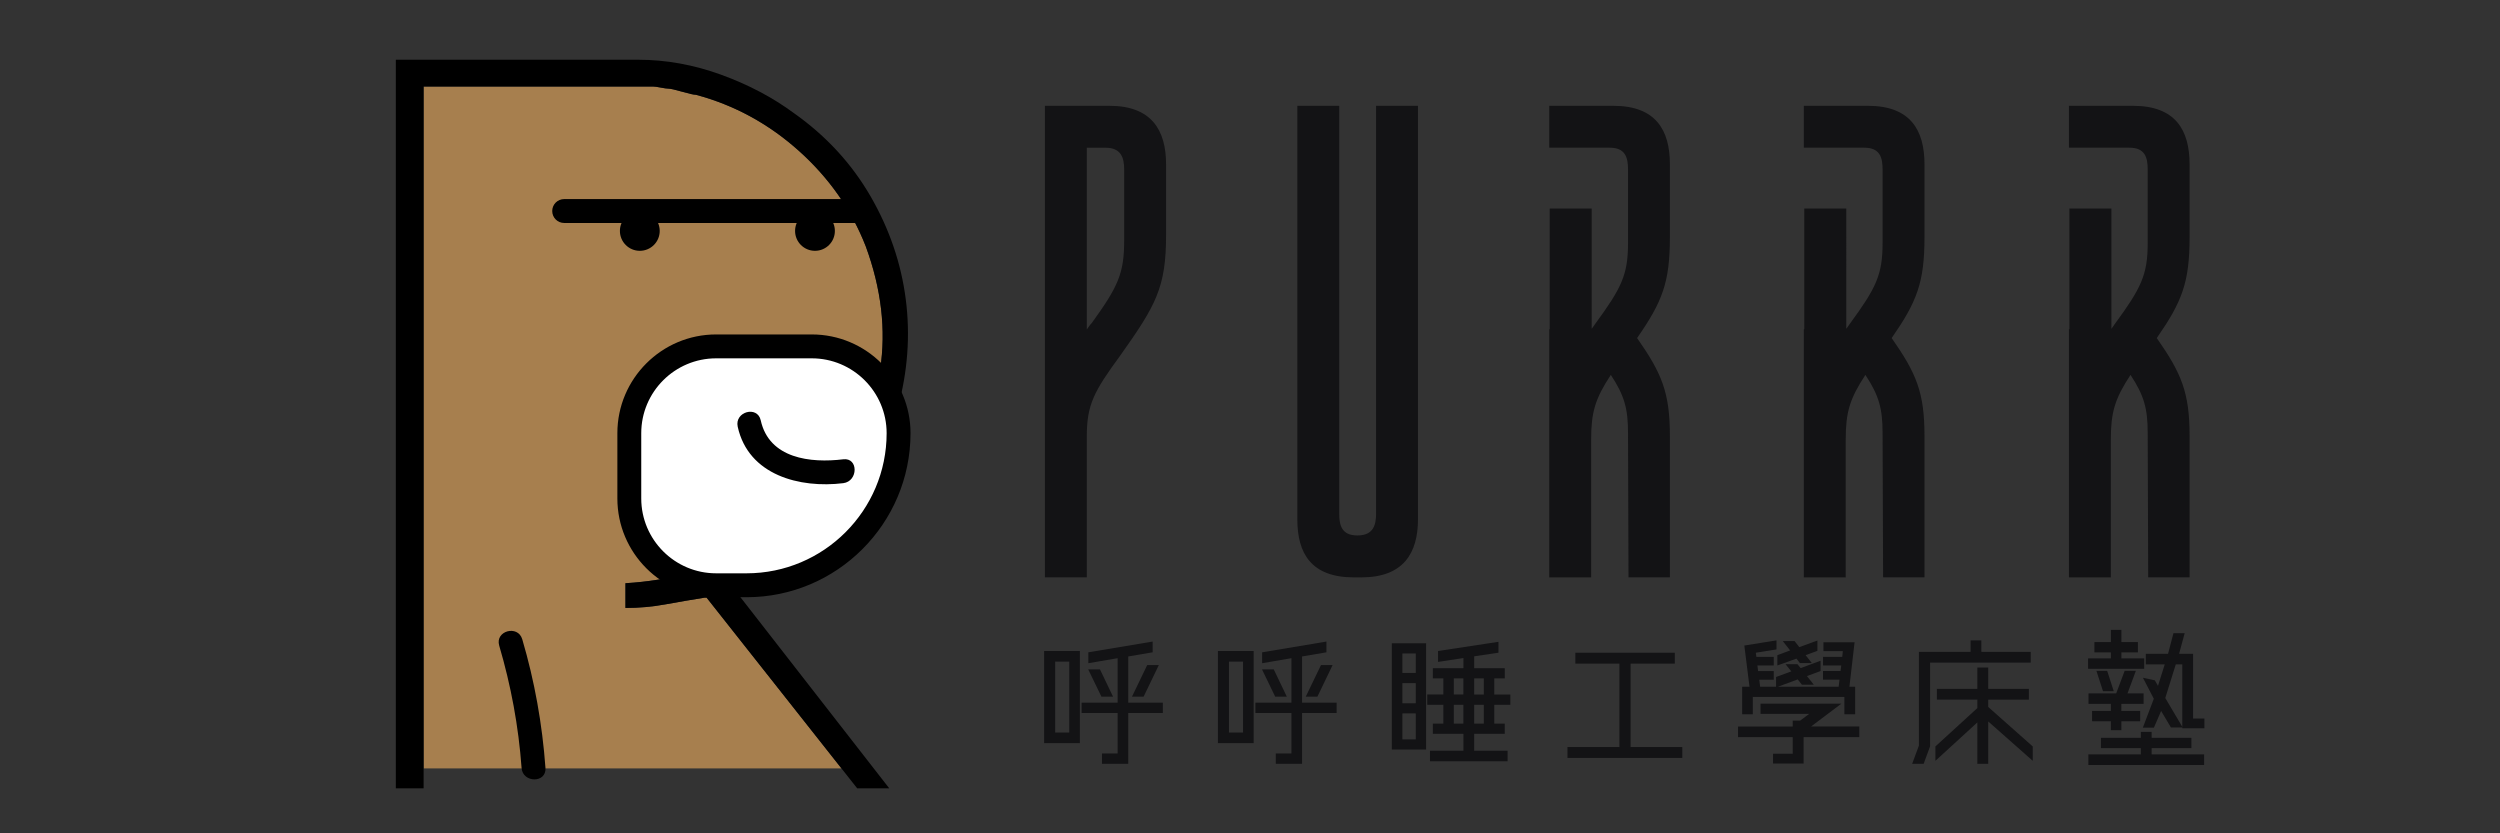 <?xml version="1.0" encoding="utf-8"?>
<!-- Generator: Adobe Illustrator 16.0.0, SVG Export Plug-In . SVG Version: 6.00 Build 0)  -->
<!DOCTYPE svg PUBLIC "-//W3C//DTD SVG 1.1//EN" "http://www.w3.org/Graphics/SVG/1.1/DTD/svg11.dtd">
<svg version="1.1" id="圖層_1" xmlns="http://www.w3.org/2000/svg" xmlns:xlink="http://www.w3.org/1999/xlink" x="0px" y="0px"
	 width="300px" height="100px" viewBox="0 0 300 100" enable-background="new 0 0 300 100" xml:space="preserve">
<rect x="0" y="0" width="300" height="100" fill="#333333" stroke="none"/>
<path fill="#131315" d="M125.296,78.121h4.29v11.058h-4.29V78.121z M126.622,87.905h1.688v-8.515h-1.688V87.905z M139.541,84.321
	v1.24h-4.151v6.096h-3.152v-1.239h1.877v-4.856h-4.324v-1.239h4.324v-5.341l-3.514,0.603v-1.309l7.717-1.29v1.29l-2.928,0.499v5.548
	L139.541,84.321L139.541,84.321z M131.997,80.325l1.567,3.273h-1.394l-1.586-3.273H131.997z M135.837,83.599l1.827-3.791h1.395
	l-1.826,3.791H135.837z"/>
<path fill="#131315" d="M146.151,78.121h4.29v11.058h-4.29V78.121z M147.477,87.905h1.688v-8.515h-1.688V87.905z M160.396,84.321
	v1.24h-4.149v6.096h-3.152v-1.239h1.876v-4.856h-4.322v-1.239h4.322v-5.341l-3.514,0.603v-1.309l7.718-1.29v1.29l-2.928,0.499v5.548
	L160.396,84.321L160.396,84.321z M152.851,80.325l1.566,3.273h-1.394l-1.585-3.273H152.851z M156.691,83.599l1.827-3.791h1.394
	l-1.824,3.791H156.691z"/>
<path fill="#131315" d="M167.016,77.19h4.115v12.756h-4.115V77.19z M169.891,78.415h-1.603v2.334h1.603V78.415z M168.288,84.39
	h1.603v-2.412h-1.603V84.39z M168.288,88.73h1.603v-3.119h-1.603V88.73z M181.241,84.577h-1.929v2.259h1.258v1.222h-3.669v2.033
	h4.013v1.258h-9.317v-1.258h4.014v-2.033h-3.669v-1.222h1.259v-2.259h-1.93v-1.239h1.93v-1.932h-1.259v-1.221h3.669v-1.222
	l-3.047,0.467V78.12l7.249-1.102v1.309l-2.911,0.43v1.429h3.669v1.223h-1.258v1.931h1.929V84.577L181.241,84.577z M174.457,83.338
	h1.151v-1.934h-1.151V83.338z M174.457,86.836h1.151v-2.259h-1.151V86.836z M178.056,81.406h-1.154v1.938h1.154V81.406z
	 M178.056,84.577h-1.154v2.259h1.154V84.577z"/>
<polygon fill="#131315" points="195.673,89.644 201.874,89.644 201.874,90.952 188.094,90.952 188.094,89.644 194.329,89.644 
	194.329,79.635 189.042,79.635 189.042,78.327 200.977,78.327 200.977,79.635 195.673,79.635 "/>
<path fill="#131315" d="M223.118,87.18v1.273h-6.685v3.171h-3.669v-1.173h2.361v-1.999h-6.563V87.18h6.563v-0.707h0.896l1.085-0.81
	h-5.842v-1.222h9.699l-3.636,2.738H223.118z M210.337,83.632v2.083h-1.275v-3.308h0.878l-0.621-4.943l3.859-0.619v1.086l-2.48,0.396
	l0.069,0.498h2.085v1.034h-1.964l0.085,0.665h1.879v1.04h-1.74l0.104,0.843h1.912v-1.169l1.827-0.672l-0.691-0.865h1.431l0.38,0.468
	l2.393-0.88v1.235l-1.634,0.604l0.825,1.039h-1.43l-0.5-0.638l-2.377,0.877h7.285l0.104-0.843h-1.98v-1.04h2.102l0.088-0.665h-2.189
	v-1.034h2.307l0.07-0.689h-2.325v-1.066h3.736l-0.619,5.338h0.689v3.308h-1.292v-2.083H210.337z M215.987,79.566l-0.413-0.532
	l-2.292,0.825V78.62l1.533-0.568l-0.88-1.122h1.416l0.565,0.726l2.172-0.792v1.238l-1.414,0.518l0.742,0.947H215.987z"/>
<path fill="#131315" d="M243.688,78.223v1.29h-12.076v10.043l-0.774,2.102h-1.378l0.809-2.186V78.223h6.201v-1.378h1.293v1.378
	H243.688z M243.929,89.573v1.725l-5.34-4.722v5.081h-1.31v-4.962l-5.029,4.602v-1.726l5.029-4.6v-1.015h-4.856v-1.29h4.856V80.1
	h1.31v2.567h4.875v1.29h-4.875v0.881L243.929,89.573z"/>
<path fill="#131315" d="M257.304,79.007v1.253h-6.734v-1.253h2.738v-0.718h-1.979v-1.241h1.979v-1.463h1.258v1.463h1.982v1.241
	h-1.982v0.718H257.304z M256.822,86.555h-2.257v1.072h-1.258v-1.072h-2.257v-1.24h2.257v-0.853h-2.687v-1.257h3.324l1.015-2.705
	h1.344l-1.001,2.705h1.932v1.257h-2.672v0.852h2.259L256.822,86.555L256.822,86.555z M252.362,82.947l-0.792-2.445h1.291
	l0.792,2.445H252.362z M263.17,86.22h1.36v1.172h-2.654V79.73h-0.784l-1.258,4.032l2.086,3.53h-1.412l-1.173-1.977l-0.866,2.001
	h-1.326l1.315-3.468l-1.308-2.52l1.429,0.312l0.379,0.659l0.81-2.569h-2.273v-1.272h2.668l0.649-2.471h1.346l-0.667,2.469h1.677
	v7.763H263.17z"/>
<polygon fill="#131315" points="258.196,89.777 258.196,90.526 264.495,90.526 264.495,91.801 250.604,91.801 250.604,90.526 
	256.902,90.526 256.902,89.777 252.114,89.777 252.114,88.539 256.902,88.539 256.902,87.825 258.196,87.825 258.196,88.539 
	262.966,88.539 262.966,89.777 "/>
<path fill="#131315" d="M139.929,19.725v8.48c0,6.302-1.212,8.421-5.514,14.481c-3.149,4.301-3.999,5.875-3.999,9.694v16.903h-5.028
	V12.697h7.755C138.171,12.697,139.929,15.605,139.929,19.725 M130.417,17.727v21.808c0.182-0.242,0.364-0.546,0.606-0.787
	c3.15-4.362,3.877-5.938,3.877-9.875v-8.542c0-1.396-0.363-2.605-2.241-2.605H130.417z"/>
<path fill="#131315" d="M170.158,12.697v49.622c0,4.056-1.757,6.967-6.785,6.967h-0.909c-5.148,0-6.784-2.911-6.784-6.967V12.697
	h5.028v48.953c0,1.393,0.302,2.605,2.182,2.605c1.878,0,2.24-1.213,2.24-2.605V12.697H170.158z"/>
<path fill="#131315" d="M200.389,19.725c0-4.12-1.698-7.028-6.785-7.028h-7.696v5.027h5.03h2.239c1.882,0,2.185,1.211,2.185,2.606
	v8.845c0,3.817-0.789,5.392-3.94,9.693c-0.158,0.212-0.273,0.418-0.419,0.591V25.021h-5.04v14.484h-0.055v29.779h5.03V52.742
	c0-3.271,0.483-4.906,2.362-7.754c1.638,2.484,2.062,4.061,2.062,6.969l0.058,17.327h4.968V52.32c0-5.212-0.968-7.515-3.937-11.754
	c3.031-4.362,3.937-6.664,3.937-12.117v-8.724H200.389z"/>
<path fill="#131315" d="M230.94,19.725c0-4.12-1.697-7.028-6.786-7.028h-7.694v5.027h5.027h2.241c1.882,0,2.182,1.211,2.182,2.606
	v8.845c0,3.817-0.788,5.392-3.938,9.693c-0.158,0.212-0.274,0.418-0.418,0.591V25.021h-5.041v14.484h-0.054v29.779h5.027V52.742
	c0-3.271,0.485-4.906,2.362-7.754c1.637,2.484,2.061,4.061,2.061,6.969l0.063,17.327h4.967V52.32c0-5.212-0.969-7.515-3.94-11.754
	c3.032-4.362,3.94-6.664,3.94-12.117L230.94,19.725L230.94,19.725z"/>
<path fill="#131315" d="M262.751,19.725c0-4.12-1.696-7.028-6.783-7.028h-7.696v5.027h5.029h2.239c1.88,0,2.183,1.211,2.183,2.606
	v8.845c0,3.817-0.789,5.392-3.938,9.693c-0.157,0.212-0.272,0.418-0.419,0.591V25.021h-5.039v14.484h-0.055v29.779h5.029V52.742
	c0-3.271,0.483-4.906,2.362-7.754c1.636,2.484,2.06,4.061,2.06,6.969l0.06,17.327h4.968V52.32c0-5.212-0.97-7.515-3.939-11.754
	c3.032-4.362,3.939-6.664,3.939-12.117L262.751,19.725L262.751,19.725z"/>
<path fill="#A77F4E" d="M79.857,72.522c1.581-0.289,3.141-0.555,4.678-0.803h0.257l16.183,20.487H50.832V10.383h27.552
	c0.171,0,0.47,0.042,0.899,0.124c0.426,0.083,0.724,0.125,0.896,0.125c0.256,0,0.81,0.124,1.666,0.369
	c0.853,0.249,1.409,0.372,1.665,0.372c4.613,1.237,8.735,3.484,12.367,6.739c3.629,3.258,6.299,7.071,8.009,11.439
	c1.879,5.114,2.456,10.038,1.729,14.779c-0.726,4.742-2.456,8.965-5.19,12.673c-2.735,3.711-6.301,6.719-10.7,9.029
	c-4.402,2.307-9.291,3.628-14.673,3.954v2.969C76.674,72.955,78.276,72.813,79.857,72.522"/>
<path d="M84.792,71.72h-0.257c-1.537,0.248-3.097,0.514-4.678,0.803c-1.581,0.291-3.183,0.433-4.804,0.433v-2.969
	c5.382-0.326,10.272-1.647,14.672-3.954c4.399-2.311,7.965-5.318,10.701-9.029c2.734-3.708,4.464-7.932,5.191-12.673
	c0.724-4.741,0.147-9.667-1.73-14.779c-1.71-4.367-4.38-8.18-8.011-11.439c-3.631-3.256-7.752-5.504-12.367-6.739
	c-0.255,0-0.812-0.124-1.665-0.371c-0.855-0.247-1.409-0.369-1.666-0.369c-0.172,0-0.471-0.042-0.896-0.125
	c-0.429-0.083-0.728-0.125-0.898-0.125H50.833v84.212H47.5V7.169h29.092c3.331,0,6.641,0.599,9.931,1.792
	c3.289,1.196,6.216,2.741,8.778,4.637c3.844,2.721,6.899,6.041,9.163,9.955c2.264,3.918,3.672,8.037,4.229,12.366
	c0.555,4.328,0.235,8.679-0.961,13.047c-1.198,4.37-3.332,8.328-6.408,11.872c-1.795,2.144-3.803,3.977-6.023,5.503
	c-2.223,1.524-4.613,2.905-7.176,4.142v0.248l18.583,23.866h-3.846L84.792,71.72z"/>
<path d="M103.052,26.757H67.699c-0.791,0-1.432-0.641-1.432-1.434c0-0.793,0.641-1.434,1.432-1.434h35.353
	c0.792,0,1.433,0.641,1.433,1.434C104.484,26.116,103.844,26.757,103.052,26.757"/>
<path fill="#FFFFFF" d="M89.583,70.231h-3.648c-5.753,0-10.418-4.665-10.418-10.418v-7.83c0-5.755,4.665-10.418,10.418-10.418
	h11.477c5.754,0,10.417,4.663,10.417,10.418C107.829,62.062,99.66,70.231,89.583,70.231"/>
<path d="M89.583,71.667h-3.648c-6.535,0-11.851-5.321-11.851-11.854v-7.83c0-6.533,5.316-11.85,11.851-11.85h11.477
	c6.535,0,11.851,5.317,11.851,11.85C109.262,62.835,100.435,71.667,89.583,71.667 M85.935,43c-4.956,0-8.985,4.03-8.985,8.983v7.83
	c0,4.953,4.029,8.985,8.985,8.985h3.648c9.271,0,16.813-7.544,16.813-16.815c0-4.953-4.032-8.983-8.985-8.983H85.935z"/>
<path d="M88.524,51.202c1.279,5.826,7.457,7.421,12.668,6.778c1.807-0.225,1.829-3.091,0-2.865
	c-3.916,0.479-8.894-0.076-9.904-4.677C90.892,48.638,88.13,49.399,88.524,51.202"/>
<path d="M79.166,27.711c0,1.32-1.069,2.387-2.389,2.387c-1.319,0-2.388-1.069-2.388-2.387s1.069-2.385,2.388-2.385
	C78.097,25.326,79.166,26.394,79.166,27.711"/>
<path d="M100.185,27.711c0,1.32-1.068,2.387-2.388,2.387c-1.319,0-2.388-1.069-2.388-2.387s1.069-2.385,2.388-2.385
	C99.117,25.326,100.185,26.394,100.185,27.711"/>
<path d="M59.905,77.472c1.415,4.799,2.319,9.683,2.685,14.677c0.132,1.831,3,1.845,2.866,0c-0.381-5.244-1.299-10.396-2.786-15.44
	C62.147,74.944,59.382,75.695,59.905,77.472"/>
</svg>
